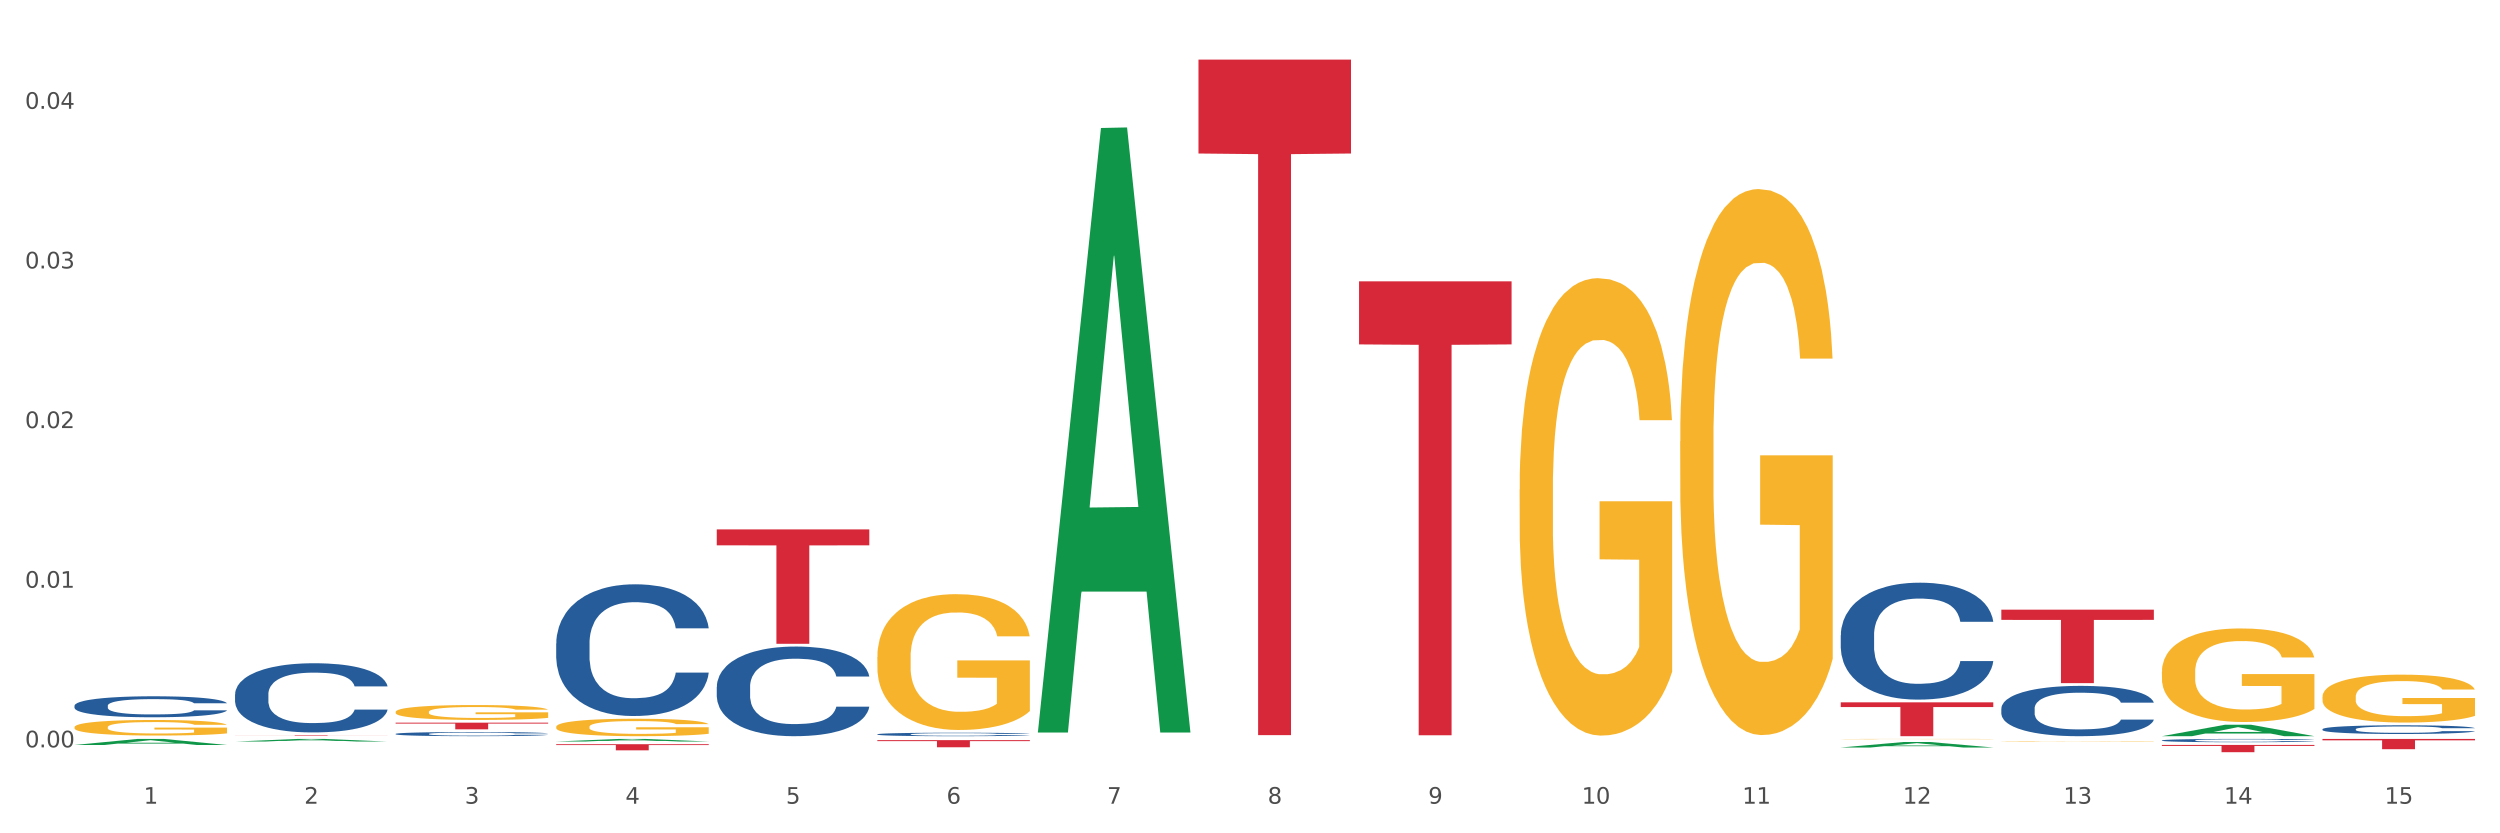 <?xml version="1.0" encoding="utf-8" standalone="no"?>
<!DOCTYPE svg PUBLIC "-//W3C//DTD SVG 1.1//EN"
  "http://www.w3.org/Graphics/SVG/1.1/DTD/svg11.dtd">
<svg xmlns:xlink="http://www.w3.org/1999/xlink" width="1080pt" height="360pt" viewBox="0 0 1080 360" xmlns="http://www.w3.org/2000/svg" version="1.1">
 <rect x="0" y="0" width="1080" height="360" fill="#333333" stroke="none"/>
 <defs>
  <style type="text/css">*{stroke-linejoin: round; stroke-linecap: butt}</style>
 </defs>
 <g id="figure_1">
  <g id="patch_1">
   <path d="M 0 360 
L 1080 360 
L 1080 0 
L 0 0 
z
" style="fill: #ffffff; stroke: #ffffff; stroke-linejoin: miter"/>
  </g>
  <g id="axes_1">
   <g id="matplotlib.axis_1">
    <g id="xtick_1">
     <g id="text_1">
      <!-- 1 -->
      <g style="fill: #4d4d4d" transform="translate(62.07 347.204) scale(0.096 -0.096)">
       <defs>
        <path id="DejaVuSans-31" d="M 794 531 
L 1825 531 
L 1825 4091 
L 703 3866 
L 703 4441 
L 1819 4666 
L 2450 4666 
L 2450 531 
L 3481 531 
L 3481 0 
L 794 0 
L 794 531 
z
" transform="scale(0.016)"/>
       </defs>
       <use xlink:href="#DejaVuSans-31"/>
      </g>
     </g>
    </g>
    <g id="xtick_2">
     <g id="text_2">
      <!-- 2 -->
      <g style="fill: #4d4d4d" transform="translate(131.436 347.204) scale(0.096 -0.096)">
       <defs>
        <path id="DejaVuSans-32" d="M 1228 531 
L 3431 531 
L 3431 0 
L 469 0 
L 469 531 
Q 828 903 1448 1529 
Q 2069 2156 2228 2338 
Q 2531 2678 2651 2914 
Q 2772 3150 2772 3378 
Q 2772 3750 2511 3984 
Q 2250 4219 1831 4219 
Q 1534 4219 1204 4116 
Q 875 4013 500 3803 
L 500 4441 
Q 881 4594 1212 4672 
Q 1544 4750 1819 4750 
Q 2544 4750 2975 4387 
Q 3406 4025 3406 3419 
Q 3406 3131 3298 2873 
Q 3191 2616 2906 2266 
Q 2828 2175 2409 1742 
Q 1991 1309 1228 531 
z
" transform="scale(0.016)"/>
       </defs>
       <use xlink:href="#DejaVuSans-32"/>
      </g>
     </g>
    </g>
    <g id="xtick_3">
     <g id="text_3">
      <!-- 3 -->
      <g style="fill: #4d4d4d" transform="translate(200.802 347.204) scale(0.096 -0.096)">
       <defs>
        <path id="DejaVuSans-33" d="M 2597 2516 
Q 3050 2419 3304 2112 
Q 3559 1806 3559 1356 
Q 3559 666 3084 287 
Q 2609 -91 1734 -91 
Q 1441 -91 1130 -33 
Q 819 25 488 141 
L 488 750 
Q 750 597 1062 519 
Q 1375 441 1716 441 
Q 2309 441 2620 675 
Q 2931 909 2931 1356 
Q 2931 1769 2642 2001 
Q 2353 2234 1838 2234 
L 1294 2234 
L 1294 2753 
L 1863 2753 
Q 2328 2753 2575 2939 
Q 2822 3125 2822 3475 
Q 2822 3834 2567 4026 
Q 2313 4219 1838 4219 
Q 1578 4219 1281 4162 
Q 984 4106 628 3988 
L 628 4550 
Q 988 4650 1302 4700 
Q 1616 4750 1894 4750 
Q 2613 4750 3031 4423 
Q 3450 4097 3450 3541 
Q 3450 3153 3228 2886 
Q 3006 2619 2597 2516 
z
" transform="scale(0.016)"/>
       </defs>
       <use xlink:href="#DejaVuSans-33"/>
      </g>
     </g>
    </g>
    <g id="xtick_4">
     <g id="text_4">
      <!-- 4 -->
      <g style="fill: #4d4d4d" transform="translate(270.169 347.204) scale(0.096 -0.096)">
       <defs>
        <path id="DejaVuSans-34" d="M 2419 4116 
L 825 1625 
L 2419 1625 
L 2419 4116 
z
M 2253 4666 
L 3047 4666 
L 3047 1625 
L 3713 1625 
L 3713 1100 
L 3047 1100 
L 3047 0 
L 2419 0 
L 2419 1100 
L 313 1100 
L 313 1709 
L 2253 4666 
z
" transform="scale(0.016)"/>
       </defs>
       <use xlink:href="#DejaVuSans-34"/>
      </g>
     </g>
    </g>
    <g id="xtick_5">
     <g id="text_5">
      <!-- 5 -->
      <g style="fill: #4d4d4d" transform="translate(339.535 347.204) scale(0.096 -0.096)">
       <defs>
        <path id="DejaVuSans-35" d="M 691 4666 
L 3169 4666 
L 3169 4134 
L 1269 4134 
L 1269 2991 
Q 1406 3038 1543 3061 
Q 1681 3084 1819 3084 
Q 2600 3084 3056 2656 
Q 3513 2228 3513 1497 
Q 3513 744 3044 326 
Q 2575 -91 1722 -91 
Q 1428 -91 1123 -41 
Q 819 9 494 109 
L 494 744 
Q 775 591 1075 516 
Q 1375 441 1709 441 
Q 2250 441 2565 725 
Q 2881 1009 2881 1497 
Q 2881 1984 2565 2268 
Q 2250 2553 1709 2553 
Q 1456 2553 1204 2497 
Q 953 2441 691 2322 
L 691 4666 
z
" transform="scale(0.016)"/>
       </defs>
       <use xlink:href="#DejaVuSans-35"/>
      </g>
     </g>
    </g>
    <g id="xtick_6">
     <g id="text_6">
      <!-- 6 -->
      <g style="fill: #4d4d4d" transform="translate(408.901 347.204) scale(0.096 -0.096)">
       <defs>
        <path id="DejaVuSans-36" d="M 2113 2584 
Q 1688 2584 1439 2293 
Q 1191 2003 1191 1497 
Q 1191 994 1439 701 
Q 1688 409 2113 409 
Q 2538 409 2786 701 
Q 3034 994 3034 1497 
Q 3034 2003 2786 2293 
Q 2538 2584 2113 2584 
z
M 3366 4563 
L 3366 3988 
Q 3128 4100 2886 4159 
Q 2644 4219 2406 4219 
Q 1781 4219 1451 3797 
Q 1122 3375 1075 2522 
Q 1259 2794 1537 2939 
Q 1816 3084 2150 3084 
Q 2853 3084 3261 2657 
Q 3669 2231 3669 1497 
Q 3669 778 3244 343 
Q 2819 -91 2113 -91 
Q 1303 -91 875 529 
Q 447 1150 447 2328 
Q 447 3434 972 4092 
Q 1497 4750 2381 4750 
Q 2619 4750 2861 4703 
Q 3103 4656 3366 4563 
z
" transform="scale(0.016)"/>
       </defs>
       <use xlink:href="#DejaVuSans-36"/>
      </g>
     </g>
    </g>
    <g id="xtick_7">
     <g id="text_7">
      <!-- 7 -->
      <g style="fill: #4d4d4d" transform="translate(478.267 347.204) scale(0.096 -0.096)">
       <defs>
        <path id="DejaVuSans-37" d="M 525 4666 
L 3525 4666 
L 3525 4397 
L 1831 0 
L 1172 0 
L 2766 4134 
L 525 4134 
L 525 4666 
z
" transform="scale(0.016)"/>
       </defs>
       <use xlink:href="#DejaVuSans-37"/>
      </g>
     </g>
    </g>
    <g id="xtick_8">
     <g id="text_8">
      <!-- 8 -->
      <g style="fill: #4d4d4d" transform="translate(547.634 347.204) scale(0.096 -0.096)">
       <defs>
        <path id="DejaVuSans-38" d="M 2034 2216 
Q 1584 2216 1326 1975 
Q 1069 1734 1069 1313 
Q 1069 891 1326 650 
Q 1584 409 2034 409 
Q 2484 409 2743 651 
Q 3003 894 3003 1313 
Q 3003 1734 2745 1975 
Q 2488 2216 2034 2216 
z
M 1403 2484 
Q 997 2584 770 2862 
Q 544 3141 544 3541 
Q 544 4100 942 4425 
Q 1341 4750 2034 4750 
Q 2731 4750 3128 4425 
Q 3525 4100 3525 3541 
Q 3525 3141 3298 2862 
Q 3072 2584 2669 2484 
Q 3125 2378 3379 2068 
Q 3634 1759 3634 1313 
Q 3634 634 3220 271 
Q 2806 -91 2034 -91 
Q 1263 -91 848 271 
Q 434 634 434 1313 
Q 434 1759 690 2068 
Q 947 2378 1403 2484 
z
M 1172 3481 
Q 1172 3119 1398 2916 
Q 1625 2713 2034 2713 
Q 2441 2713 2670 2916 
Q 2900 3119 2900 3481 
Q 2900 3844 2670 4047 
Q 2441 4250 2034 4250 
Q 1625 4250 1398 4047 
Q 1172 3844 1172 3481 
z
" transform="scale(0.016)"/>
       </defs>
       <use xlink:href="#DejaVuSans-38"/>
      </g>
     </g>
    </g>
    <g id="xtick_9">
     <g id="text_9">
      <!-- 9 -->
      <g style="fill: #4d4d4d" transform="translate(617 347.204) scale(0.096 -0.096)">
       <defs>
        <path id="DejaVuSans-39" d="M 703 97 
L 703 672 
Q 941 559 1184 500 
Q 1428 441 1663 441 
Q 2288 441 2617 861 
Q 2947 1281 2994 2138 
Q 2813 1869 2534 1725 
Q 2256 1581 1919 1581 
Q 1219 1581 811 2004 
Q 403 2428 403 3163 
Q 403 3881 828 4315 
Q 1253 4750 1959 4750 
Q 2769 4750 3195 4129 
Q 3622 3509 3622 2328 
Q 3622 1225 3098 567 
Q 2575 -91 1691 -91 
Q 1453 -91 1209 -44 
Q 966 3 703 97 
z
M 1959 2075 
Q 2384 2075 2632 2365 
Q 2881 2656 2881 3163 
Q 2881 3666 2632 3958 
Q 2384 4250 1959 4250 
Q 1534 4250 1286 3958 
Q 1038 3666 1038 3163 
Q 1038 2656 1286 2365 
Q 1534 2075 1959 2075 
z
" transform="scale(0.016)"/>
       </defs>
       <use xlink:href="#DejaVuSans-39"/>
      </g>
     </g>
    </g>
    <g id="xtick_10">
     <g id="text_10">
      <!-- 10 -->
      <g style="fill: #4d4d4d" transform="translate(683.312 347.204) scale(0.096 -0.096)">
       <defs>
        <path id="DejaVuSans-30" d="M 2034 4250 
Q 1547 4250 1301 3770 
Q 1056 3291 1056 2328 
Q 1056 1369 1301 889 
Q 1547 409 2034 409 
Q 2525 409 2770 889 
Q 3016 1369 3016 2328 
Q 3016 3291 2770 3770 
Q 2525 4250 2034 4250 
z
M 2034 4750 
Q 2819 4750 3233 4129 
Q 3647 3509 3647 2328 
Q 3647 1150 3233 529 
Q 2819 -91 2034 -91 
Q 1250 -91 836 529 
Q 422 1150 422 2328 
Q 422 3509 836 4129 
Q 1250 4750 2034 4750 
z
" transform="scale(0.016)"/>
       </defs>
       <use xlink:href="#DejaVuSans-31"/>
       <use xlink:href="#DejaVuSans-30" transform="translate(63.623 0)"/>
      </g>
     </g>
    </g>
    <g id="xtick_11">
     <g id="text_11">
      <!-- 11 -->
      <g style="fill: #4d4d4d" transform="translate(752.678 347.204) scale(0.096 -0.096)">
       <use xlink:href="#DejaVuSans-31"/>
       <use xlink:href="#DejaVuSans-31" transform="translate(63.623 0)"/>
      </g>
     </g>
    </g>
    <g id="xtick_12">
     <g id="text_12">
      <!-- 12 -->
      <g style="fill: #4d4d4d" transform="translate(822.044 347.204) scale(0.096 -0.096)">
       <use xlink:href="#DejaVuSans-31"/>
       <use xlink:href="#DejaVuSans-32" transform="translate(63.623 0)"/>
      </g>
     </g>
    </g>
    <g id="xtick_13">
     <g id="text_13">
      <!-- 13 -->
      <g style="fill: #4d4d4d" transform="translate(891.411 347.204) scale(0.096 -0.096)">
       <use xlink:href="#DejaVuSans-31"/>
       <use xlink:href="#DejaVuSans-33" transform="translate(63.623 0)"/>
      </g>
     </g>
    </g>
    <g id="xtick_14">
     <g id="text_14">
      <!-- 14 -->
      <g style="fill: #4d4d4d" transform="translate(960.777 347.204) scale(0.096 -0.096)">
       <use xlink:href="#DejaVuSans-31"/>
       <use xlink:href="#DejaVuSans-34" transform="translate(63.623 0)"/>
      </g>
     </g>
    </g>
    <g id="xtick_15">
     <g id="text_15">
      <!-- 15 -->
      <g style="fill: #4d4d4d" transform="translate(1030.143 347.204) scale(0.096 -0.096)">
       <use xlink:href="#DejaVuSans-31"/>
       <use xlink:href="#DejaVuSans-35" transform="translate(63.623 0)"/>
      </g>
     </g>
    </g>
    <g id="xtick_16"/>
    <g id="xtick_17"/>
    <g id="xtick_18"/>
    <g id="xtick_19"/>
    <g id="xtick_20"/>
    <g id="xtick_21"/>
    <g id="xtick_22"/>
    <g id="xtick_23"/>
    <g id="xtick_24"/>
    <g id="xtick_25"/>
    <g id="xtick_26"/>
    <g id="xtick_27"/>
    <g id="xtick_28"/>
    <g id="xtick_29"/>
   </g>
   <g id="matplotlib.axis_2">
    <g id="ytick_1">
     <g id="text_16">
      <!-- 0.00 -->
      <g style="fill: #4d4d4d" transform="translate(10.8 322.86) scale(0.096 -0.096)">
       <defs>
        <path id="DejaVuSans-2e" d="M 684 794 
L 1344 794 
L 1344 0 
L 684 0 
L 684 794 
z
" transform="scale(0.016)"/>
       </defs>
       <use xlink:href="#DejaVuSans-30"/>
       <use xlink:href="#DejaVuSans-2e" transform="translate(63.623 0)"/>
       <use xlink:href="#DejaVuSans-30" transform="translate(95.41 0)"/>
       <use xlink:href="#DejaVuSans-30" transform="translate(159.033 0)"/>
      </g>
     </g>
    </g>
    <g id="ytick_2">
     <g id="text_17">
      <!-- 0.01 -->
      <g style="fill: #4d4d4d" transform="translate(10.8 253.897) scale(0.096 -0.096)">
       <use xlink:href="#DejaVuSans-30"/>
       <use xlink:href="#DejaVuSans-2e" transform="translate(63.623 0)"/>
       <use xlink:href="#DejaVuSans-30" transform="translate(95.41 0)"/>
       <use xlink:href="#DejaVuSans-31" transform="translate(159.033 0)"/>
      </g>
     </g>
    </g>
    <g id="ytick_3">
     <g id="text_18">
      <!-- 0.02 -->
      <g style="fill: #4d4d4d" transform="translate(10.8 184.933) scale(0.096 -0.096)">
       <use xlink:href="#DejaVuSans-30"/>
       <use xlink:href="#DejaVuSans-2e" transform="translate(63.623 0)"/>
       <use xlink:href="#DejaVuSans-30" transform="translate(95.41 0)"/>
       <use xlink:href="#DejaVuSans-32" transform="translate(159.033 0)"/>
      </g>
     </g>
    </g>
    <g id="ytick_4">
     <g id="text_19">
      <!-- 0.03 -->
      <g style="fill: #4d4d4d" transform="translate(10.8 115.97) scale(0.096 -0.096)">
       <use xlink:href="#DejaVuSans-30"/>
       <use xlink:href="#DejaVuSans-2e" transform="translate(63.623 0)"/>
       <use xlink:href="#DejaVuSans-30" transform="translate(95.41 0)"/>
       <use xlink:href="#DejaVuSans-33" transform="translate(159.033 0)"/>
      </g>
     </g>
    </g>
    <g id="ytick_5">
     <g id="text_20">
      <!-- 0.04 -->
      <g style="fill: #4d4d4d" transform="translate(10.8 47.006) scale(0.096 -0.096)">
       <use xlink:href="#DejaVuSans-30"/>
       <use xlink:href="#DejaVuSans-2e" transform="translate(63.623 0)"/>
       <use xlink:href="#DejaVuSans-30" transform="translate(95.41 0)"/>
       <use xlink:href="#DejaVuSans-34" transform="translate(159.033 0)"/>
      </g>
     </g>
    </g>
    <g id="ytick_6"/>
    <g id="ytick_7"/>
    <g id="ytick_8"/>
    <g id="ytick_9"/>
   </g>
   <g id="PolyCollection_1">
    <path d="M 32.175 321.831 
L 32.243 321.828 
L 59.417 319.215 
L 70.695 319.213 
L 98.073 321.836 
L 85.029 321.836 
L 79.119 321.225 
L 51.061 321.225 
L 50.857 321.235 
L 45.151 321.836 
L 32.175 321.836 
L 32.175 321.831 
L 54.594 320.86 
L 75.586 320.858 
L 65.192 319.772 
L 65.056 319.767 
L 64.92 319.774 
L 54.526 320.858 
L 54.594 320.86 
L 32.175 321.831 
z
" clip-path="url(#pe25a945a7c)" style="fill: #109648"/>
    <path d="M 101.541 320.351 
L 101.609 320.35 
L 128.784 319.214 
L 140.061 319.213 
L 167.439 320.353 
L 154.395 320.353 
L 148.485 320.087 
L 120.427 320.087 
L 120.224 320.092 
L 114.517 320.353 
L 101.541 320.353 
L 101.541 320.351 
L 123.96 319.929 
L 144.952 319.928 
L 134.558 319.456 
L 134.422 319.454 
L 134.286 319.457 
L 123.892 319.928 
L 123.96 319.929 
L 101.541 320.351 
z
" clip-path="url(#pe25a945a7c)" style="fill: #109648"/>
    <path d="M 448.372 315.954 
L 448.44 315.708 
L 475.615 55.295 
L 486.892 55.049 
L 514.27 316.445 
L 501.227 316.445 
L 495.316 255.575 
L 467.259 255.575 
L 467.055 256.557 
L 461.348 316.445 
L 448.372 316.445 
L 448.372 315.954 
L 470.791 219.25 
L 491.783 219.004 
L 481.389 110.765 
L 481.253 110.274 
L 481.117 111.01 
L 470.723 219.004 
L 470.791 219.25 
L 448.372 315.954 
z
" clip-path="url(#pe25a945a7c)" style="fill: #109648"/>
    <path d="M 240.274 320.327 
L 240.342 320.326 
L 267.516 319.214 
L 278.793 319.213 
L 306.172 320.329 
L 293.128 320.329 
L 287.217 320.069 
L 259.16 320.069 
L 258.956 320.073 
L 253.249 320.329 
L 240.274 320.329 
L 240.274 320.327 
L 262.693 319.914 
L 283.685 319.913 
L 273.291 319.451 
L 273.155 319.449 
L 273.019 319.452 
L 262.625 319.913 
L 262.693 319.914 
L 240.274 320.327 
z
" clip-path="url(#pe25a945a7c)" style="fill: #109648"/>
    <path d="M 933.936 318.03 
L 934.004 318.025 
L 961.178 313.09 
L 972.456 313.085 
L 999.834 318.039 
L 986.79 318.039 
L 980.88 316.885 
L 952.822 316.885 
L 952.618 316.904 
L 946.912 318.039 
L 933.936 318.039 
L 933.936 318.03 
L 956.355 316.197 
L 977.347 316.192 
L 966.953 314.141 
L 966.817 314.132 
L 966.681 314.146 
L 956.287 316.192 
L 956.355 316.197 
L 933.936 318.03 
z
" clip-path="url(#pe25a945a7c)" style="fill: #109648"/>
    <path d="M 795.203 322.915 
L 795.271 322.913 
L 822.446 320.543 
L 833.723 320.541 
L 861.101 322.92 
L 848.058 322.92 
L 842.147 322.366 
L 814.09 322.366 
L 813.886 322.375 
L 808.179 322.92 
L 795.203 322.92 
L 795.203 322.915 
L 817.622 322.035 
L 838.615 322.033 
L 828.22 321.048 
L 828.084 321.044 
L 827.949 321.05 
L 817.554 322.033 
L 817.622 322.035 
L 795.203 322.915 
z
" clip-path="url(#pe25a945a7c)" style="fill: #109648"/>
    <path d="M 379.006 283.792 
L 379.084 283.738 
L 379.084 281.809 
L 379.24 280.148 
L 380.018 276.128 
L 381.185 272.806 
L 382.04 271.037 
L 382.896 269.59 
L 383.908 268.143 
L 385.152 266.643 
L 387.409 264.446 
L 388.809 263.32 
L 390.521 262.141 
L 393.633 260.426 
L 395.889 259.462 
L 398.223 258.658 
L 402.035 257.693 
L 404.525 257.264 
L 407.17 256.943 
L 410.36 256.729 
L 412.772 256.675 
L 418.062 256.836 
L 422.575 257.318 
L 424.753 257.693 
L 427.554 258.336 
L 429.032 258.765 
L 431.444 259.622 
L 433.934 260.748 
L 435.646 261.712 
L 438.213 263.535 
L 440.158 265.357 
L 441.948 267.607 
L 442.881 269.162 
L 443.581 270.609 
L 444.204 272.27 
L 444.826 274.896 
L 430.822 274.896 
L 430.277 273.02 
L 429.422 271.252 
L 428.177 269.537 
L 427.087 268.465 
L 425.22 267.125 
L 423.509 266.268 
L 421.719 265.625 
L 419.541 265.089 
L 417.829 264.821 
L 415.417 264.606 
L 410.671 264.66 
L 407.481 265.089 
L 405.303 265.625 
L 403.903 266.107 
L 402.658 266.643 
L 401.257 267.393 
L 399.624 268.519 
L 398.456 269.537 
L 397.289 270.823 
L 396.356 272.109 
L 395.5 273.61 
L 394.8 275.217 
L 394.255 276.879 
L 393.788 278.915 
L 393.399 282.291 
L 393.399 289.633 
L 393.555 291.295 
L 393.944 293.492 
L 394.411 295.153 
L 395.189 297.136 
L 395.889 298.476 
L 397.212 300.405 
L 398.69 302.013 
L 399.857 303.031 
L 401.024 303.888 
L 403.047 305.067 
L 405.303 306.032 
L 407.248 306.622 
L 409.893 307.157 
L 411.683 307.372 
L 413.239 307.479 
L 417.051 307.479 
L 419.774 307.318 
L 422.808 306.943 
L 425.142 306.461 
L 427.087 305.871 
L 429.266 304.907 
L 430.666 303.996 
L 430.666 292.795 
L 413.55 292.742 
L 413.55 285.292 
L 444.904 285.292 
L 444.904 307.157 
L 443.581 308.283 
L 442.103 309.301 
L 440.547 310.212 
L 438.213 311.338 
L 435.412 312.409 
L 432.923 313.16 
L 430.277 313.803 
L 427.165 314.392 
L 423.12 314.928 
L 420.63 315.142 
L 417.518 315.303 
L 413.861 315.357 
L 410.671 315.25 
L 407.559 314.982 
L 404.292 314.499 
L 401.102 313.803 
L 398.69 313.106 
L 396.278 312.249 
L 393.711 311.123 
L 391.688 310.051 
L 390.132 309.087 
L 388.42 307.854 
L 386.553 306.246 
L 385.152 304.799 
L 383.908 303.299 
L 382.585 301.37 
L 381.651 299.708 
L 380.718 297.618 
L 380.173 296.064 
L 379.551 293.653 
L 379.084 290.276 
L 379.006 283.792 
z
" clip-path="url(#pe25a945a7c)" style="fill: #f7b32b"/>
    <path d="M 240.274 313.981 
L 240.351 313.974 
L 240.351 313.726 
L 240.507 313.513 
L 241.285 312.996 
L 242.452 312.569 
L 243.308 312.342 
L 244.164 312.156 
L 245.175 311.97 
L 246.42 311.777 
L 248.676 311.494 
L 250.077 311.35 
L 251.788 311.198 
L 254.9 310.978 
L 257.157 310.854 
L 259.491 310.75 
L 263.303 310.626 
L 265.793 310.571 
L 268.438 310.53 
L 271.628 310.502 
L 274.04 310.495 
L 279.33 310.516 
L 283.843 310.578 
L 286.021 310.626 
L 288.822 310.709 
L 290.3 310.764 
L 292.712 310.874 
L 295.202 311.019 
L 296.913 311.143 
L 299.481 311.377 
L 301.426 311.611 
L 303.215 311.901 
L 304.149 312.101 
L 304.849 312.287 
L 305.471 312.5 
L 306.094 312.838 
L 292.089 312.838 
L 291.545 312.597 
L 290.689 312.369 
L 289.444 312.149 
L 288.355 312.011 
L 286.488 311.839 
L 284.776 311.729 
L 282.987 311.646 
L 280.808 311.577 
L 279.097 311.543 
L 276.685 311.515 
L 271.939 311.522 
L 268.749 311.577 
L 266.571 311.646 
L 265.17 311.708 
L 263.925 311.777 
L 262.525 311.873 
L 260.891 312.018 
L 259.724 312.149 
L 258.557 312.314 
L 257.623 312.48 
L 256.768 312.672 
L 256.067 312.879 
L 255.523 313.093 
L 255.056 313.354 
L 254.667 313.788 
L 254.667 314.732 
L 254.823 314.946 
L 255.212 315.228 
L 255.678 315.442 
L 256.456 315.697 
L 257.157 315.869 
L 258.479 316.117 
L 259.957 316.324 
L 261.124 316.455 
L 262.291 316.565 
L 264.314 316.716 
L 266.571 316.84 
L 268.516 316.916 
L 271.161 316.985 
L 272.95 317.013 
L 274.506 317.026 
L 278.319 317.026 
L 281.042 317.006 
L 284.076 316.957 
L 286.41 316.895 
L 288.355 316.82 
L 290.533 316.696 
L 291.934 316.579 
L 291.934 315.139 
L 274.818 315.132 
L 274.818 314.174 
L 306.172 314.174 
L 306.172 316.985 
L 304.849 317.13 
L 303.371 317.261 
L 301.815 317.378 
L 299.481 317.522 
L 296.68 317.66 
L 294.19 317.757 
L 291.545 317.839 
L 288.433 317.915 
L 284.387 317.984 
L 281.897 318.011 
L 278.785 318.032 
L 275.129 318.039 
L 271.939 318.025 
L 268.827 317.991 
L 265.559 317.929 
L 262.369 317.839 
L 259.957 317.75 
L 257.546 317.639 
L 254.978 317.495 
L 252.955 317.357 
L 251.399 317.233 
L 249.688 317.075 
L 247.82 316.868 
L 246.42 316.682 
L 245.175 316.489 
L 243.853 316.241 
L 242.919 316.027 
L 241.985 315.759 
L 241.441 315.559 
L 240.818 315.249 
L 240.351 314.815 
L 240.274 313.981 
z
" clip-path="url(#pe25a945a7c)" style="fill: #f7b32b"/>
    <path d="M 32.175 304.866 
L 32.253 304.858 
L 32.253 304.626 
L 32.487 304.312 
L 33.343 303.732 
L 34.434 303.293 
L 36.303 302.78 
L 37.316 302.564 
L 38.64 302.324 
L 41.366 301.935 
L 44.482 301.604 
L 46.663 301.422 
L 48.299 301.306 
L 51.96 301.099 
L 54.063 301.008 
L 56.244 300.933 
L 58.114 300.884 
L 61.229 300.826 
L 63.722 300.801 
L 66.604 300.793 
L 69.019 300.801 
L 72.212 300.834 
L 76.886 300.933 
L 78.677 300.991 
L 81.092 301.091 
L 83.585 301.223 
L 85.61 301.356 
L 87.947 301.546 
L 90.361 301.794 
L 92.698 302.109 
L 94.334 302.399 
L 95.658 302.705 
L 96.827 303.078 
L 97.683 303.484 
L 98.073 303.823 
L 83.818 303.823 
L 83.429 303.517 
L 82.65 303.185 
L 81.871 302.962 
L 81.014 302.78 
L 79.69 302.573 
L 78.522 302.44 
L 76.574 302.283 
L 74.783 302.184 
L 73.303 302.126 
L 71.511 302.076 
L 67.694 302.026 
L 64.968 302.026 
L 63.255 302.043 
L 61.151 302.084 
L 59.36 302.142 
L 57.257 302.242 
L 55.621 302.349 
L 53.985 302.49 
L 53.05 302.589 
L 51.648 302.771 
L 50.714 302.921 
L 49.467 303.177 
L 48.766 303.359 
L 47.52 303.831 
L 46.975 304.179 
L 46.741 304.419 
L 46.585 304.684 
L 46.585 305.976 
L 47.053 306.555 
L 47.442 306.804 
L 48.065 307.085 
L 49.234 307.45 
L 50.947 307.806 
L 52.739 308.062 
L 54.219 308.22 
L 55.621 308.336 
L 57.023 308.427 
L 58.737 308.509 
L 60.139 308.559 
L 62.242 308.609 
L 64.734 308.634 
L 66.682 308.634 
L 70.654 308.592 
L 72.446 308.551 
L 74.16 308.493 
L 76.029 308.402 
L 77.509 308.302 
L 78.366 308.228 
L 79.768 308.071 
L 80.858 307.905 
L 81.793 307.715 
L 82.416 307.549 
L 83.117 307.301 
L 83.663 307.019 
L 83.818 306.87 
L 98.073 306.87 
L 97.761 307.168 
L 97.216 307.458 
L 96.126 307.847 
L 95.269 308.071 
L 93.945 308.344 
L 92.542 308.576 
L 90.595 308.832 
L 88.804 309.023 
L 86.934 309.188 
L 84.909 309.337 
L 81.248 309.544 
L 79.924 309.602 
L 77.12 309.702 
L 74.939 309.76 
L 71.745 309.818 
L 68.473 309.851 
L 65.046 309.859 
L 62.008 309.843 
L 58.659 309.793 
L 56.556 309.743 
L 54.219 309.669 
L 51.493 309.553 
L 48.922 309.412 
L 46.507 309.246 
L 44.248 309.056 
L 42.145 308.841 
L 39.419 308.485 
L 37.394 308.137 
L 35.914 307.814 
L 34.901 307.541 
L 33.889 307.193 
L 33.343 306.953 
L 32.487 306.373 
L 32.175 305.835 
L 32.175 304.866 
z
" clip-path="url(#pe25a945a7c)" style="fill: #255c99"/>
    <path d="M 101.541 299.951 
L 101.619 299.924 
L 101.619 299.16 
L 101.853 298.123 
L 102.71 296.212 
L 103.8 294.765 
L 105.67 293.073 
L 106.682 292.363 
L 108.006 291.571 
L 110.733 290.289 
L 113.848 289.197 
L 116.029 288.596 
L 117.665 288.214 
L 121.326 287.532 
L 123.429 287.231 
L 125.61 286.986 
L 127.48 286.822 
L 130.595 286.631 
L 133.088 286.549 
L 135.97 286.522 
L 138.385 286.549 
L 141.578 286.658 
L 146.252 286.986 
L 148.044 287.177 
L 150.458 287.504 
L 152.951 287.941 
L 154.976 288.378 
L 157.313 289.006 
L 159.728 289.824 
L 162.064 290.862 
L 163.7 291.817 
L 165.024 292.827 
L 166.193 294.055 
L 167.05 295.393 
L 167.439 296.512 
L 153.185 296.512 
L 152.795 295.502 
L 152.016 294.41 
L 151.237 293.673 
L 150.38 293.073 
L 149.056 292.39 
L 147.888 291.954 
L 145.941 291.435 
L 144.149 291.107 
L 142.669 290.916 
L 140.877 290.753 
L 137.061 290.589 
L 134.334 290.589 
L 132.621 290.643 
L 130.518 290.78 
L 128.726 290.971 
L 126.623 291.298 
L 124.987 291.653 
L 123.351 292.117 
L 122.417 292.445 
L 121.015 293.045 
L 120.08 293.537 
L 118.834 294.383 
L 118.133 294.983 
L 116.886 296.539 
L 116.341 297.686 
L 116.107 298.477 
L 115.952 299.351 
L 115.952 303.609 
L 116.419 305.52 
L 116.808 306.339 
L 117.431 307.267 
L 118.6 308.468 
L 120.314 309.642 
L 122.105 310.488 
L 123.585 311.006 
L 124.987 311.389 
L 126.389 311.689 
L 128.103 311.962 
L 129.505 312.126 
L 131.608 312.289 
L 134.101 312.371 
L 136.048 312.371 
L 140.021 312.235 
L 141.812 312.098 
L 143.526 311.907 
L 145.395 311.607 
L 146.875 311.279 
L 147.732 311.034 
L 149.134 310.515 
L 150.225 309.969 
L 151.159 309.341 
L 151.783 308.795 
L 152.484 307.976 
L 153.029 307.048 
L 153.185 306.557 
L 167.439 306.557 
L 167.128 307.54 
L 166.582 308.495 
L 165.492 309.778 
L 164.635 310.515 
L 163.311 311.416 
L 161.909 312.18 
L 159.961 313.026 
L 158.17 313.654 
L 156.3 314.2 
L 154.275 314.691 
L 150.614 315.374 
L 149.29 315.565 
L 146.486 315.892 
L 144.305 316.083 
L 141.111 316.275 
L 137.84 316.384 
L 134.412 316.411 
L 131.374 316.356 
L 128.025 316.193 
L 125.922 316.029 
L 123.585 315.783 
L 120.859 315.401 
L 118.288 314.937 
L 115.874 314.391 
L 113.615 313.763 
L 111.512 313.054 
L 108.785 311.88 
L 106.76 310.733 
L 105.28 309.669 
L 104.267 308.768 
L 103.255 307.622 
L 102.71 306.83 
L 101.853 304.919 
L 101.541 303.145 
L 101.541 299.951 
z
" clip-path="url(#pe25a945a7c)" style="fill: #255c99"/>
    <path d="M 170.907 317.04 
L 170.985 317.038 
L 170.985 316.992 
L 171.219 316.93 
L 172.076 316.815 
L 173.166 316.729 
L 175.036 316.627 
L 176.048 316.585 
L 177.373 316.537 
L 180.099 316.46 
L 183.215 316.395 
L 185.396 316.359 
L 187.031 316.336 
L 190.692 316.295 
L 192.796 316.277 
L 194.977 316.262 
L 196.846 316.252 
L 199.962 316.241 
L 202.454 316.236 
L 205.336 316.234 
L 207.751 316.236 
L 210.945 316.242 
L 215.618 316.262 
L 217.41 316.274 
L 219.825 316.293 
L 222.317 316.319 
L 224.342 316.346 
L 226.679 316.383 
L 229.094 316.432 
L 231.431 316.495 
L 233.066 316.552 
L 234.391 316.612 
L 235.559 316.686 
L 236.416 316.766 
L 236.805 316.833 
L 222.551 316.833 
L 222.161 316.773 
L 221.382 316.707 
L 220.604 316.663 
L 219.747 316.627 
L 218.422 316.586 
L 217.254 316.56 
L 215.307 316.529 
L 213.515 316.509 
L 212.035 316.498 
L 210.244 316.488 
L 206.427 316.478 
L 203.701 316.478 
L 201.987 316.481 
L 199.884 316.49 
L 198.092 316.501 
L 195.989 316.521 
L 194.353 316.542 
L 192.718 316.57 
L 191.783 316.589 
L 190.381 316.625 
L 189.446 316.655 
L 188.2 316.706 
L 187.499 316.742 
L 186.252 316.835 
L 185.707 316.904 
L 185.474 316.951 
L 185.318 317.004 
L 185.318 317.259 
L 185.785 317.373 
L 186.175 317.422 
L 186.798 317.478 
L 187.966 317.55 
L 189.68 317.62 
L 191.471 317.671 
L 192.951 317.702 
L 194.353 317.725 
L 195.755 317.743 
L 197.469 317.76 
L 198.871 317.769 
L 200.974 317.779 
L 203.467 317.784 
L 205.414 317.784 
L 209.387 317.776 
L 211.178 317.768 
L 212.892 317.756 
L 214.761 317.738 
L 216.241 317.719 
L 217.098 317.704 
L 218.5 317.673 
L 219.591 317.64 
L 220.526 317.602 
L 221.149 317.57 
L 221.85 317.521 
L 222.395 317.465 
L 222.551 317.436 
L 236.805 317.436 
L 236.494 317.494 
L 235.949 317.552 
L 234.858 317.629 
L 234.001 317.673 
L 232.677 317.727 
L 231.275 317.773 
L 229.328 317.823 
L 227.536 317.861 
L 225.667 317.894 
L 223.641 317.923 
L 219.98 317.964 
L 218.656 317.976 
L 215.852 317.995 
L 213.671 318.007 
L 210.477 318.018 
L 207.206 318.025 
L 203.779 318.026 
L 200.741 318.023 
L 197.391 318.013 
L 195.288 318.003 
L 192.951 317.989 
L 190.225 317.966 
L 187.655 317.938 
L 185.24 317.905 
L 182.981 317.868 
L 180.878 317.825 
L 178.152 317.755 
L 176.126 317.686 
L 174.646 317.622 
L 173.634 317.568 
L 172.621 317.499 
L 172.076 317.452 
L 171.219 317.337 
L 170.907 317.231 
L 170.907 317.04 
z
" clip-path="url(#pe25a945a7c)" style="fill: #255c99"/>
    <path d="M 240.274 277.985 
L 240.352 277.933 
L 240.352 276.478 
L 240.585 274.503 
L 241.442 270.865 
L 242.533 268.111 
L 244.402 264.889 
L 245.415 263.537 
L 246.739 262.03 
L 249.465 259.588 
L 252.581 257.509 
L 254.762 256.366 
L 256.398 255.638 
L 260.059 254.339 
L 262.162 253.767 
L 264.343 253.3 
L 266.212 252.988 
L 269.328 252.624 
L 271.821 252.468 
L 274.703 252.416 
L 277.117 252.468 
L 280.311 252.676 
L 284.985 253.3 
L 286.776 253.663 
L 289.191 254.287 
L 291.683 255.119 
L 293.709 255.95 
L 296.045 257.145 
L 298.46 258.704 
L 300.797 260.679 
L 302.433 262.498 
L 303.757 264.421 
L 304.925 266.759 
L 305.782 269.306 
L 306.172 271.437 
L 291.917 271.437 
L 291.528 269.514 
L 290.749 267.435 
L 289.97 266.032 
L 289.113 264.889 
L 287.789 263.589 
L 286.62 262.758 
L 284.673 261.771 
L 282.881 261.147 
L 281.401 260.783 
L 279.61 260.471 
L 275.793 260.159 
L 273.067 260.159 
L 271.353 260.263 
L 269.25 260.523 
L 267.458 260.887 
L 265.355 261.511 
L 263.72 262.186 
L 262.084 263.07 
L 261.149 263.693 
L 259.747 264.837 
L 258.812 265.772 
L 257.566 267.383 
L 256.865 268.526 
L 255.619 271.489 
L 255.073 273.671 
L 254.84 275.178 
L 254.684 276.841 
L 254.684 284.948 
L 255.151 288.586 
L 255.541 290.145 
L 256.164 291.912 
L 257.332 294.199 
L 259.046 296.433 
L 260.838 298.044 
L 262.318 299.032 
L 263.72 299.759 
L 265.122 300.331 
L 266.835 300.851 
L 268.237 301.163 
L 270.341 301.474 
L 272.833 301.63 
L 274.78 301.63 
L 278.753 301.37 
L 280.545 301.111 
L 282.258 300.747 
L 284.128 300.175 
L 285.608 299.552 
L 286.465 299.084 
L 287.867 298.096 
L 288.957 297.057 
L 289.892 295.862 
L 290.515 294.822 
L 291.216 293.263 
L 291.761 291.496 
L 291.917 290.561 
L 306.172 290.561 
L 305.86 292.432 
L 305.315 294.251 
L 304.224 296.693 
L 303.367 298.096 
L 302.043 299.811 
L 300.641 301.267 
L 298.694 302.878 
L 296.902 304.073 
L 295.033 305.112 
L 293.008 306.048 
L 289.347 307.347 
L 288.022 307.711 
L 285.218 308.334 
L 283.037 308.698 
L 279.844 309.062 
L 276.572 309.27 
L 273.145 309.322 
L 270.107 309.218 
L 266.757 308.906 
L 264.654 308.594 
L 262.318 308.126 
L 259.591 307.399 
L 257.021 306.515 
L 254.606 305.476 
L 252.347 304.281 
L 250.244 302.93 
L 247.518 300.695 
L 245.493 298.512 
L 244.013 296.485 
L 243 294.77 
L 241.987 292.588 
L 241.442 291.081 
L 240.585 287.443 
L 240.274 284.065 
L 240.274 277.985 
z
" clip-path="url(#pe25a945a7c)" style="fill: #255c99"/>
    <path d="M 1003.302 301.011 
L 1003.38 300.992 
L 1003.38 300.312 
L 1003.535 299.726 
L 1004.314 298.308 
L 1005.481 297.135 
L 1006.336 296.512 
L 1007.192 296.001 
L 1008.204 295.491 
L 1009.448 294.961 
L 1011.705 294.186 
L 1013.105 293.789 
L 1014.817 293.373 
L 1017.929 292.768 
L 1020.185 292.428 
L 1022.519 292.144 
L 1026.331 291.804 
L 1028.821 291.653 
L 1031.466 291.539 
L 1034.656 291.464 
L 1037.068 291.445 
L 1042.358 291.501 
L 1046.871 291.672 
L 1049.049 291.804 
L 1051.85 292.031 
L 1053.328 292.182 
L 1055.74 292.485 
L 1058.23 292.882 
L 1059.942 293.222 
L 1062.509 293.865 
L 1064.454 294.507 
L 1066.244 295.302 
L 1067.177 295.85 
L 1067.877 296.36 
L 1068.5 296.946 
L 1069.122 297.873 
L 1055.118 297.873 
L 1054.573 297.211 
L 1053.717 296.587 
L 1052.473 295.982 
L 1051.383 295.604 
L 1049.516 295.131 
L 1047.805 294.829 
L 1046.015 294.602 
L 1043.837 294.413 
L 1042.125 294.318 
L 1039.713 294.243 
L 1034.967 294.262 
L 1031.777 294.413 
L 1029.599 294.602 
L 1028.199 294.772 
L 1026.954 294.961 
L 1025.553 295.226 
L 1023.919 295.623 
L 1022.752 295.982 
L 1021.585 296.436 
L 1020.652 296.89 
L 1019.796 297.419 
L 1019.096 297.986 
L 1018.551 298.572 
L 1018.084 299.291 
L 1017.695 300.482 
L 1017.695 303.072 
L 1017.851 303.658 
L 1018.24 304.433 
L 1018.707 305.019 
L 1019.485 305.719 
L 1020.185 306.191 
L 1021.508 306.872 
L 1022.986 307.439 
L 1024.153 307.799 
L 1025.32 308.101 
L 1027.343 308.517 
L 1029.599 308.857 
L 1031.544 309.065 
L 1034.189 309.254 
L 1035.979 309.33 
L 1037.535 309.368 
L 1041.347 309.368 
L 1044.07 309.311 
L 1047.104 309.179 
L 1049.438 309.009 
L 1051.383 308.801 
L 1053.562 308.46 
L 1054.962 308.139 
L 1054.962 304.187 
L 1037.846 304.169 
L 1037.846 301.541 
L 1069.2 301.541 
L 1069.2 309.254 
L 1067.877 309.651 
L 1066.399 310.011 
L 1064.843 310.332 
L 1062.509 310.729 
L 1059.708 311.107 
L 1057.219 311.372 
L 1054.573 311.599 
L 1051.461 311.807 
L 1047.416 311.996 
L 1044.926 312.071 
L 1041.814 312.128 
L 1038.157 312.147 
L 1034.967 312.109 
L 1031.855 312.015 
L 1028.588 311.844 
L 1025.398 311.599 
L 1022.986 311.353 
L 1020.574 311.05 
L 1018.007 310.653 
L 1015.984 310.275 
L 1014.428 309.935 
L 1012.716 309.5 
L 1010.849 308.933 
L 1009.448 308.422 
L 1008.204 307.893 
L 1006.881 307.212 
L 1005.947 306.626 
L 1005.014 305.889 
L 1004.469 305.341 
L 1003.847 304.49 
L 1003.38 303.299 
L 1003.302 301.011 
z
" clip-path="url(#pe25a945a7c)" style="fill: #f7b32b"/>
    <path d="M 933.936 290.167 
L 934.014 290.13 
L 934.014 288.801 
L 934.169 287.656 
L 934.947 284.887 
L 936.114 282.598 
L 936.97 281.38 
L 937.826 280.383 
L 938.837 279.387 
L 940.082 278.353 
L 942.338 276.839 
L 943.739 276.064 
L 945.45 275.252 
L 948.563 274.07 
L 950.819 273.406 
L 953.153 272.852 
L 956.965 272.188 
L 959.455 271.892 
L 962.1 271.671 
L 965.29 271.523 
L 967.702 271.486 
L 972.992 271.597 
L 977.505 271.929 
L 979.683 272.188 
L 982.484 272.631 
L 983.962 272.926 
L 986.374 273.517 
L 988.864 274.292 
L 990.575 274.956 
L 993.143 276.212 
L 995.088 277.467 
L 996.877 279.017 
L 997.811 280.088 
L 998.511 281.085 
L 999.134 282.229 
L 999.756 284.038 
L 985.752 284.038 
L 985.207 282.746 
L 984.351 281.528 
L 983.106 280.346 
L 982.017 279.608 
L 980.15 278.685 
L 978.438 278.095 
L 976.649 277.651 
L 974.47 277.282 
L 972.759 277.098 
L 970.347 276.95 
L 965.601 276.987 
L 962.411 277.282 
L 960.233 277.651 
L 958.832 277.984 
L 957.588 278.353 
L 956.187 278.87 
L 954.553 279.645 
L 953.386 280.346 
L 952.219 281.233 
L 951.286 282.119 
L 950.43 283.152 
L 949.73 284.26 
L 949.185 285.404 
L 948.718 286.807 
L 948.329 289.133 
L 948.329 294.191 
L 948.485 295.335 
L 948.874 296.849 
L 949.341 297.993 
L 950.119 299.359 
L 950.819 300.282 
L 952.141 301.611 
L 953.62 302.719 
L 954.787 303.42 
L 955.954 304.011 
L 957.977 304.823 
L 960.233 305.488 
L 962.178 305.894 
L 964.823 306.263 
L 966.613 306.411 
L 968.169 306.484 
L 971.981 306.484 
L 974.704 306.374 
L 977.738 306.115 
L 980.072 305.783 
L 982.017 305.377 
L 984.196 304.712 
L 985.596 304.085 
L 985.596 296.369 
L 968.48 296.332 
L 968.48 291.2 
L 999.834 291.2 
L 999.834 306.263 
L 998.511 307.038 
L 997.033 307.74 
L 995.477 308.367 
L 993.143 309.143 
L 990.342 309.881 
L 987.852 310.398 
L 985.207 310.841 
L 982.095 311.247 
L 978.049 311.616 
L 975.56 311.764 
L 972.448 311.874 
L 968.791 311.911 
L 965.601 311.838 
L 962.489 311.653 
L 959.221 311.321 
L 956.032 310.841 
L 953.62 310.361 
L 951.208 309.77 
L 948.64 308.995 
L 946.618 308.256 
L 945.061 307.592 
L 943.35 306.743 
L 941.483 305.635 
L 940.082 304.639 
L 938.837 303.605 
L 937.515 302.276 
L 936.581 301.131 
L 935.648 299.692 
L 935.103 298.621 
L 934.48 296.96 
L 934.014 294.634 
L 933.936 290.167 
z
" clip-path="url(#pe25a945a7c)" style="fill: #f7b32b"/>
    <path d="M 864.57 320.334 
L 864.647 320.334 
L 864.647 320.327 
L 864.803 320.321 
L 865.581 320.307 
L 866.748 320.295 
L 867.604 320.289 
L 868.46 320.284 
L 869.471 320.279 
L 870.716 320.274 
L 872.972 320.266 
L 874.373 320.262 
L 876.084 320.258 
L 879.196 320.252 
L 881.453 320.248 
L 883.787 320.246 
L 887.599 320.242 
L 890.089 320.241 
L 892.734 320.239 
L 895.924 320.239 
L 898.336 320.239 
L 903.626 320.239 
L 908.139 320.241 
L 910.317 320.242 
L 913.118 320.244 
L 914.596 320.246 
L 917.008 320.249 
L 919.498 320.253 
L 921.209 320.256 
L 923.777 320.263 
L 925.722 320.269 
L 927.511 320.277 
L 928.445 320.283 
L 929.145 320.288 
L 929.767 320.294 
L 930.39 320.303 
L 916.385 320.303 
L 915.841 320.296 
L 914.985 320.29 
L 913.74 320.284 
L 912.651 320.28 
L 910.784 320.275 
L 909.072 320.272 
L 907.283 320.27 
L 905.104 320.268 
L 903.393 320.267 
L 900.981 320.267 
L 896.235 320.267 
L 893.045 320.268 
L 890.867 320.27 
L 889.466 320.272 
L 888.221 320.274 
L 886.821 320.276 
L 885.187 320.28 
L 884.02 320.284 
L 882.853 320.288 
L 881.919 320.293 
L 881.064 320.298 
L 880.363 320.304 
L 879.819 320.31 
L 879.352 320.317 
L 878.963 320.329 
L 878.963 320.355 
L 879.119 320.361 
L 879.508 320.369 
L 879.974 320.374 
L 880.752 320.381 
L 881.453 320.386 
L 882.775 320.393 
L 884.253 320.399 
L 885.42 320.402 
L 886.587 320.405 
L 888.61 320.409 
L 890.867 320.413 
L 892.812 320.415 
L 895.457 320.417 
L 897.246 320.418 
L 898.802 320.418 
L 902.615 320.418 
L 905.338 320.417 
L 908.372 320.416 
L 910.706 320.414 
L 912.651 320.412 
L 914.829 320.409 
L 916.23 320.406 
L 916.23 320.366 
L 899.114 320.366 
L 899.114 320.34 
L 930.468 320.34 
L 930.468 320.417 
L 929.145 320.421 
L 927.667 320.424 
L 926.111 320.428 
L 923.777 320.432 
L 920.976 320.435 
L 918.486 320.438 
L 915.841 320.44 
L 912.729 320.442 
L 908.683 320.444 
L 906.193 320.445 
L 903.081 320.446 
L 899.425 320.446 
L 896.235 320.445 
L 893.123 320.444 
L 889.855 320.443 
L 886.665 320.44 
L 884.253 320.438 
L 881.842 320.435 
L 879.274 320.431 
L 877.251 320.427 
L 875.695 320.424 
L 873.984 320.419 
L 872.116 320.414 
L 870.716 320.408 
L 869.471 320.403 
L 868.149 320.396 
L 867.215 320.391 
L 866.281 320.383 
L 865.737 320.378 
L 865.114 320.369 
L 864.647 320.357 
L 864.57 320.334 
z
" clip-path="url(#pe25a945a7c)" style="fill: #f7b32b"/>
    <path d="M 795.203 319.284 
L 795.281 319.284 
L 795.281 319.279 
L 795.437 319.275 
L 796.215 319.264 
L 797.382 319.255 
L 798.238 319.251 
L 799.094 319.247 
L 800.105 319.243 
L 801.35 319.239 
L 803.606 319.233 
L 805.006 319.23 
L 806.718 319.227 
L 809.83 319.223 
L 812.086 319.22 
L 814.42 319.218 
L 818.233 319.215 
L 820.722 319.214 
L 823.368 319.214 
L 826.557 319.213 
L 828.969 319.213 
L 834.26 319.213 
L 838.772 319.215 
L 840.951 319.215 
L 843.752 319.217 
L 845.23 319.218 
L 847.642 319.221 
L 850.131 319.224 
L 851.843 319.226 
L 854.41 319.231 
L 856.355 319.236 
L 858.145 319.242 
L 859.078 319.246 
L 859.779 319.25 
L 860.401 319.254 
L 861.024 319.261 
L 847.019 319.261 
L 846.475 319.256 
L 845.619 319.251 
L 844.374 319.247 
L 843.285 319.244 
L 841.418 319.24 
L 839.706 319.238 
L 837.916 319.236 
L 835.738 319.235 
L 834.026 319.234 
L 831.615 319.234 
L 826.869 319.234 
L 823.679 319.235 
L 821.5 319.236 
L 820.1 319.238 
L 818.855 319.239 
L 817.455 319.241 
L 815.821 319.244 
L 814.654 319.247 
L 813.487 319.25 
L 812.553 319.253 
L 811.697 319.257 
L 810.997 319.262 
L 810.453 319.266 
L 809.986 319.271 
L 809.597 319.28 
L 809.597 319.3 
L 809.752 319.304 
L 810.141 319.31 
L 810.608 319.314 
L 811.386 319.319 
L 812.086 319.323 
L 813.409 319.328 
L 814.887 319.332 
L 816.054 319.335 
L 817.221 319.337 
L 819.244 319.34 
L 821.5 319.343 
L 823.445 319.344 
L 826.091 319.346 
L 827.88 319.346 
L 829.436 319.347 
L 833.248 319.347 
L 835.971 319.346 
L 839.006 319.345 
L 841.34 319.344 
L 843.285 319.342 
L 845.463 319.34 
L 846.864 319.337 
L 846.864 319.308 
L 829.747 319.308 
L 829.747 319.288 
L 861.101 319.288 
L 861.101 319.346 
L 859.779 319.349 
L 858.3 319.351 
L 856.744 319.354 
L 854.41 319.357 
L 851.61 319.36 
L 849.12 319.362 
L 846.475 319.363 
L 843.363 319.365 
L 839.317 319.366 
L 836.827 319.367 
L 833.715 319.367 
L 830.059 319.367 
L 826.869 319.367 
L 823.757 319.366 
L 820.489 319.365 
L 817.299 319.363 
L 814.887 319.361 
L 812.475 319.359 
L 809.908 319.356 
L 807.885 319.353 
L 806.329 319.351 
L 804.617 319.348 
L 802.75 319.343 
L 801.35 319.34 
L 800.105 319.336 
L 798.782 319.331 
L 797.849 319.326 
L 796.915 319.321 
L 796.37 319.317 
L 795.748 319.31 
L 795.281 319.301 
L 795.203 319.284 
z
" clip-path="url(#pe25a945a7c)" style="fill: #f7b32b"/>
    <path d="M 725.837 190.67 
L 725.915 190.454 
L 725.915 182.699 
L 726.071 176.02 
L 726.849 159.863 
L 728.016 146.506 
L 728.871 139.397 
L 729.727 133.581 
L 730.739 127.764 
L 731.984 121.732 
L 734.24 112.899 
L 735.64 108.375 
L 737.352 103.636 
L 740.464 96.742 
L 742.72 92.864 
L 745.054 89.633 
L 748.866 85.755 
L 751.356 84.031 
L 754.001 82.739 
L 757.191 81.877 
L 759.603 81.662 
L 764.894 82.308 
L 769.406 84.247 
L 771.585 85.755 
L 774.385 88.34 
L 775.864 90.063 
L 778.275 93.51 
L 780.765 98.034 
L 782.477 101.912 
L 785.044 109.237 
L 786.989 116.561 
L 788.779 125.61 
L 789.712 131.857 
L 790.412 137.674 
L 791.035 144.352 
L 791.657 154.908 
L 777.653 154.908 
L 777.108 147.368 
L 776.253 140.259 
L 775.008 133.365 
L 773.919 129.056 
L 772.051 123.671 
L 770.34 120.224 
L 768.55 117.639 
L 766.372 115.484 
L 764.66 114.407 
L 762.248 113.545 
L 757.502 113.761 
L 754.313 115.484 
L 752.134 117.639 
L 750.734 119.577 
L 749.489 121.732 
L 748.088 124.748 
L 746.455 129.272 
L 745.288 133.365 
L 744.121 138.535 
L 743.187 143.706 
L 742.331 149.738 
L 741.631 156.201 
L 741.086 162.879 
L 740.62 171.066 
L 740.23 184.638 
L 740.23 214.152 
L 740.386 220.83 
L 740.775 229.663 
L 741.242 236.341 
L 742.02 244.312 
L 742.72 249.698 
L 744.043 257.453 
L 745.521 263.916 
L 746.688 268.01 
L 747.855 271.456 
L 749.878 276.196 
L 752.134 280.074 
L 754.079 282.443 
L 756.724 284.598 
L 758.514 285.459 
L 760.07 285.89 
L 763.882 285.89 
L 766.605 285.244 
L 769.639 283.736 
L 771.974 281.797 
L 773.919 279.427 
L 776.097 275.55 
L 777.497 271.887 
L 777.497 226.862 
L 760.381 226.647 
L 760.381 196.702 
L 791.735 196.702 
L 791.735 284.598 
L 790.412 289.122 
L 788.934 293.215 
L 787.378 296.877 
L 785.044 301.401 
L 782.243 305.71 
L 779.754 308.726 
L 777.108 311.311 
L 773.996 313.681 
L 769.951 315.835 
L 767.461 316.697 
L 764.349 317.343 
L 760.692 317.559 
L 757.502 317.128 
L 754.39 316.051 
L 751.123 314.112 
L 747.933 311.311 
L 745.521 308.511 
L 743.109 305.064 
L 740.542 300.54 
L 738.519 296.231 
L 736.963 292.353 
L 735.251 287.398 
L 733.384 280.935 
L 731.984 275.119 
L 730.739 269.087 
L 729.416 261.331 
L 728.482 254.653 
L 727.549 246.251 
L 727.004 240.004 
L 726.382 230.309 
L 725.915 216.737 
L 725.837 190.67 
z
" clip-path="url(#pe25a945a7c)" style="fill: #f7b32b"/>
    <path d="M 656.471 211.483 
L 656.549 211.303 
L 656.549 204.806 
L 656.704 199.211 
L 657.482 185.675 
L 658.649 174.485 
L 659.505 168.529 
L 660.361 163.656 
L 661.372 158.784 
L 662.617 153.73 
L 664.874 146.33 
L 666.274 142.54 
L 667.986 138.57 
L 671.098 132.795 
L 673.354 129.546 
L 675.688 126.839 
L 679.5 123.59 
L 681.99 122.146 
L 684.635 121.063 
L 687.825 120.341 
L 690.237 120.161 
L 695.527 120.702 
L 700.04 122.327 
L 702.218 123.59 
L 705.019 125.756 
L 706.497 127.2 
L 708.909 130.087 
L 711.399 133.877 
L 713.111 137.126 
L 715.678 143.262 
L 717.623 149.399 
L 719.412 156.979 
L 720.346 162.213 
L 721.046 167.086 
L 721.669 172.68 
L 722.291 181.524 
L 708.287 181.524 
L 707.742 175.207 
L 706.886 169.251 
L 705.642 163.476 
L 704.552 159.866 
L 702.685 155.354 
L 700.973 152.467 
L 699.184 150.301 
L 697.006 148.496 
L 695.294 147.594 
L 692.882 146.872 
L 688.136 147.052 
L 684.946 148.496 
L 682.768 150.301 
L 681.367 151.925 
L 680.123 153.73 
L 678.722 156.257 
L 677.088 160.047 
L 675.921 163.476 
L 674.754 167.807 
L 673.821 172.139 
L 672.965 177.192 
L 672.265 182.607 
L 671.72 188.202 
L 671.253 195.06 
L 670.864 206.43 
L 670.864 231.156 
L 671.02 236.75 
L 671.409 244.15 
L 671.876 249.745 
L 672.654 256.423 
L 673.354 260.935 
L 674.677 267.432 
L 676.155 272.846 
L 677.322 276.275 
L 678.489 279.163 
L 680.512 283.134 
L 682.768 286.382 
L 684.713 288.367 
L 687.358 290.172 
L 689.148 290.894 
L 690.704 291.255 
L 694.516 291.255 
L 697.239 290.714 
L 700.273 289.45 
L 702.607 287.826 
L 704.552 285.841 
L 706.731 282.592 
L 708.131 279.524 
L 708.131 241.804 
L 691.015 241.623 
L 691.015 216.537 
L 722.369 216.537 
L 722.369 290.172 
L 721.046 293.962 
L 719.568 297.391 
L 718.012 300.459 
L 715.678 304.25 
L 712.877 307.859 
L 710.387 310.386 
L 707.742 312.552 
L 704.63 314.537 
L 700.584 316.342 
L 698.095 317.064 
L 694.983 317.605 
L 691.326 317.785 
L 688.136 317.425 
L 685.024 316.522 
L 681.756 314.898 
L 678.567 312.552 
L 676.155 310.205 
L 673.743 307.318 
L 671.175 303.528 
L 669.153 299.918 
L 667.597 296.669 
L 665.885 292.518 
L 664.018 287.104 
L 662.617 282.231 
L 661.372 277.178 
L 660.05 270.68 
L 659.116 265.086 
L 658.183 258.047 
L 657.638 252.813 
L 657.016 244.691 
L 656.549 233.321 
L 656.471 211.483 
z
" clip-path="url(#pe25a945a7c)" style="fill: #f7b32b"/>
    <path d="M 170.907 312.187 
L 236.805 312.187 
L 236.805 312.586 
L 210.883 312.589 
L 210.883 315.06 
L 196.673 315.06 
L 196.673 312.589 
L 170.907 312.586 
L 170.907 312.19 
L 170.907 312.187 
z
" clip-path="url(#pe25a945a7c)" style="fill: #d62839"/>
    <path d="M 101.541 317.585 
L 167.439 317.585 
L 167.439 317.617 
L 141.517 317.617 
L 141.517 317.815 
L 127.307 317.815 
L 127.307 317.617 
L 101.541 317.617 
L 101.541 317.585 
L 101.541 317.585 
z
" clip-path="url(#pe25a945a7c)" style="fill: #d62839"/>
    <path d="M 795.203 303.413 
L 861.101 303.413 
L 861.101 305.445 
L 835.179 305.459 
L 835.179 318.039 
L 820.969 318.039 
L 820.969 305.459 
L 795.203 305.445 
L 795.203 303.426 
L 795.203 303.413 
z
" clip-path="url(#pe25a945a7c)" style="fill: #d62839"/>
    <path d="M 587.105 121.527 
L 653.003 121.527 
L 653.003 148.78 
L 627.081 148.965 
L 627.081 317.64 
L 612.871 317.64 
L 612.871 148.965 
L 587.105 148.78 
L 587.105 121.711 
L 587.105 121.527 
z
" clip-path="url(#pe25a945a7c)" style="fill: #d62839"/>
    <path d="M 517.739 25.759 
L 583.636 25.759 
L 583.636 66.314 
L 557.715 66.588 
L 557.715 317.585 
L 543.504 317.585 
L 543.504 66.588 
L 517.739 66.314 
L 517.739 26.034 
L 517.739 25.759 
z
" clip-path="url(#pe25a945a7c)" style="fill: #d62839"/>
    <path d="M 379.006 319.725 
L 444.904 319.725 
L 444.904 320.156 
L 418.982 320.159 
L 418.982 322.826 
L 404.772 322.826 
L 404.772 320.159 
L 379.006 320.156 
L 379.006 319.728 
L 379.006 319.725 
z
" clip-path="url(#pe25a945a7c)" style="fill: #d62839"/>
    <path d="M 864.57 263.379 
L 930.468 263.379 
L 930.468 267.791 
L 904.546 267.821 
L 904.546 295.125 
L 890.335 295.125 
L 890.335 267.821 
L 864.57 267.791 
L 864.57 263.409 
L 864.57 263.379 
z
" clip-path="url(#pe25a945a7c)" style="fill: #d62839"/>
    <path d="M 933.936 321.817 
L 999.834 321.817 
L 999.834 322.253 
L 973.912 322.255 
L 973.912 324.95 
L 959.702 324.95 
L 959.702 322.255 
L 933.936 322.253 
L 933.936 321.82 
L 933.936 321.817 
z
" clip-path="url(#pe25a945a7c)" style="fill: #d62839"/>
    <path d="M 1003.302 315.014 
L 1003.38 315.011 
L 1003.38 314.914 
L 1003.614 314.783 
L 1004.47 314.543 
L 1005.561 314.36 
L 1007.43 314.147 
L 1008.443 314.057 
L 1009.767 313.957 
L 1012.494 313.796 
L 1015.609 313.658 
L 1017.79 313.582 
L 1019.426 313.534 
L 1023.087 313.448 
L 1025.19 313.41 
L 1027.371 313.379 
L 1029.241 313.359 
L 1032.356 313.335 
L 1034.849 313.324 
L 1037.731 313.321 
L 1040.146 313.324 
L 1043.339 313.338 
L 1048.013 313.379 
L 1049.805 313.403 
L 1052.219 313.445 
L 1054.712 313.5 
L 1056.737 313.555 
L 1059.074 313.634 
L 1061.489 313.737 
L 1063.825 313.868 
L 1065.461 313.988 
L 1066.785 314.116 
L 1067.954 314.271 
L 1068.811 314.439 
L 1069.2 314.58 
L 1054.945 314.58 
L 1054.556 314.453 
L 1053.777 314.315 
L 1052.998 314.222 
L 1052.141 314.147 
L 1050.817 314.061 
L 1049.649 314.006 
L 1047.701 313.94 
L 1045.91 313.899 
L 1044.43 313.875 
L 1042.638 313.854 
L 1038.822 313.834 
L 1036.095 313.834 
L 1034.382 313.84 
L 1032.278 313.858 
L 1030.487 313.882 
L 1028.384 313.923 
L 1026.748 313.968 
L 1025.112 314.026 
L 1024.178 314.068 
L 1022.775 314.143 
L 1021.841 314.205 
L 1020.594 314.312 
L 1019.893 314.388 
L 1018.647 314.584 
L 1018.102 314.728 
L 1017.868 314.828 
L 1017.712 314.938 
L 1017.712 315.475 
L 1018.18 315.716 
L 1018.569 315.819 
L 1019.192 315.936 
L 1020.361 316.088 
L 1022.074 316.236 
L 1023.866 316.343 
L 1025.346 316.408 
L 1026.748 316.456 
L 1028.15 316.494 
L 1029.864 316.528 
L 1031.266 316.549 
L 1033.369 316.57 
L 1035.862 316.58 
L 1037.809 316.58 
L 1041.781 316.563 
L 1043.573 316.546 
L 1045.287 316.522 
L 1047.156 316.484 
L 1048.636 316.442 
L 1049.493 316.411 
L 1050.895 316.346 
L 1051.986 316.277 
L 1052.92 316.198 
L 1053.543 316.129 
L 1054.244 316.026 
L 1054.79 315.909 
L 1054.945 315.847 
L 1069.2 315.847 
L 1068.888 315.971 
L 1068.343 316.091 
L 1067.253 316.253 
L 1066.396 316.346 
L 1065.072 316.46 
L 1063.67 316.556 
L 1061.722 316.663 
L 1059.931 316.742 
L 1058.061 316.811 
L 1056.036 316.873 
L 1052.375 316.959 
L 1051.051 316.983 
L 1048.247 317.024 
L 1046.066 317.048 
L 1042.872 317.072 
L 1039.6 317.086 
L 1036.173 317.089 
L 1033.135 317.083 
L 1029.786 317.062 
L 1027.683 317.041 
L 1025.346 317.01 
L 1022.62 316.962 
L 1020.049 316.904 
L 1017.634 316.835 
L 1015.376 316.756 
L 1013.272 316.666 
L 1010.546 316.518 
L 1008.521 316.374 
L 1007.041 316.239 
L 1006.028 316.126 
L 1005.016 315.981 
L 1004.47 315.881 
L 1003.614 315.64 
L 1003.302 315.417 
L 1003.302 315.014 
z
" clip-path="url(#pe25a945a7c)" style="fill: #255c99"/>
    <path d="M 933.936 319.856 
L 934.014 319.854 
L 934.014 319.818 
L 934.247 319.768 
L 935.104 319.677 
L 936.195 319.607 
L 938.064 319.526 
L 939.077 319.492 
L 940.401 319.455 
L 943.127 319.393 
L 946.243 319.341 
L 948.424 319.312 
L 950.06 319.294 
L 953.721 319.261 
L 955.824 319.247 
L 958.005 319.235 
L 959.874 319.227 
L 962.99 319.218 
L 965.483 319.214 
L 968.365 319.213 
L 970.779 319.214 
L 973.973 319.219 
L 978.647 319.235 
L 980.438 319.244 
L 982.853 319.26 
L 985.346 319.281 
L 987.371 319.302 
L 989.708 319.332 
L 992.122 319.371 
L 994.459 319.421 
L 996.095 319.466 
L 997.419 319.515 
L 998.587 319.573 
L 999.444 319.637 
L 999.834 319.691 
L 985.579 319.691 
L 985.19 319.643 
L 984.411 319.59 
L 983.632 319.555 
L 982.775 319.526 
L 981.451 319.494 
L 980.283 319.473 
L 978.335 319.448 
L 976.544 319.432 
L 975.064 319.423 
L 973.272 319.415 
L 969.455 319.407 
L 966.729 319.407 
L 965.015 319.41 
L 962.912 319.417 
L 961.121 319.426 
L 959.018 319.441 
L 957.382 319.458 
L 955.746 319.481 
L 954.811 319.496 
L 953.409 319.525 
L 952.475 319.549 
L 951.228 319.589 
L 950.527 319.618 
L 949.281 319.692 
L 948.736 319.747 
L 948.502 319.785 
L 948.346 319.827 
L 948.346 320.031 
L 948.814 320.122 
L 949.203 320.161 
L 949.826 320.206 
L 950.995 320.263 
L 952.708 320.319 
L 954.5 320.36 
L 955.98 320.385 
L 957.382 320.403 
L 958.784 320.417 
L 960.498 320.43 
L 961.9 320.438 
L 964.003 320.446 
L 966.495 320.45 
L 968.443 320.45 
L 972.415 320.444 
L 974.207 320.437 
L 975.92 320.428 
L 977.79 320.413 
L 979.27 320.398 
L 980.127 320.386 
L 981.529 320.361 
L 982.619 320.335 
L 983.554 320.305 
L 984.177 320.279 
L 984.878 320.24 
L 985.423 320.195 
L 985.579 320.172 
L 999.834 320.172 
L 999.522 320.219 
L 998.977 320.265 
L 997.886 320.326 
L 997.03 320.361 
L 995.705 320.404 
L 994.303 320.441 
L 992.356 320.481 
L 990.564 320.511 
L 988.695 320.538 
L 986.67 320.561 
L 983.009 320.594 
L 981.685 320.603 
L 978.88 320.619 
L 976.699 320.628 
L 973.506 320.637 
L 970.234 320.642 
L 966.807 320.643 
L 963.769 320.641 
L 960.42 320.633 
L 958.317 320.625 
L 955.98 320.613 
L 953.253 320.595 
L 950.683 320.573 
L 948.268 320.547 
L 946.009 320.517 
L 943.906 320.483 
L 941.18 320.427 
L 939.155 320.372 
L 937.675 320.321 
L 936.662 320.278 
L 935.65 320.223 
L 935.104 320.185 
L 934.247 320.093 
L 933.936 320.008 
L 933.936 319.856 
z
" clip-path="url(#pe25a945a7c)" style="fill: #255c99"/>
    <path d="M 864.57 306.067 
L 864.648 306.047 
L 864.648 305.491 
L 864.881 304.737 
L 865.738 303.347 
L 866.829 302.295 
L 868.698 301.064 
L 869.711 300.548 
L 871.035 299.972 
L 873.761 299.039 
L 876.877 298.245 
L 879.058 297.808 
L 880.694 297.53 
L 884.355 297.034 
L 886.458 296.815 
L 888.639 296.637 
L 890.508 296.518 
L 893.624 296.379 
L 896.117 296.319 
L 898.999 296.299 
L 901.413 296.319 
L 904.607 296.398 
L 909.281 296.637 
L 911.072 296.776 
L 913.487 297.014 
L 915.979 297.332 
L 918.005 297.649 
L 920.341 298.106 
L 922.756 298.701 
L 925.093 299.456 
L 926.729 300.151 
L 928.053 300.885 
L 929.221 301.779 
L 930.078 302.752 
L 930.468 303.566 
L 916.213 303.566 
L 915.824 302.831 
L 915.045 302.037 
L 914.266 301.501 
L 913.409 301.064 
L 912.085 300.568 
L 910.916 300.25 
L 908.969 299.873 
L 907.177 299.635 
L 905.697 299.496 
L 903.906 299.376 
L 900.089 299.257 
L 897.363 299.257 
L 895.649 299.297 
L 893.546 299.396 
L 891.754 299.535 
L 889.651 299.774 
L 888.016 300.032 
L 886.38 300.369 
L 885.445 300.607 
L 884.043 301.044 
L 883.108 301.402 
L 881.862 302.017 
L 881.161 302.454 
L 879.915 303.585 
L 879.369 304.419 
L 879.136 304.995 
L 878.98 305.63 
L 878.98 308.728 
L 879.447 310.117 
L 879.837 310.713 
L 880.46 311.388 
L 881.628 312.262 
L 883.342 313.115 
L 885.134 313.731 
L 886.614 314.108 
L 888.016 314.386 
L 889.418 314.604 
L 891.131 314.803 
L 892.533 314.922 
L 894.637 315.041 
L 897.129 315.101 
L 899.076 315.101 
L 903.049 315.001 
L 904.841 314.902 
L 906.554 314.763 
L 908.424 314.545 
L 909.904 314.306 
L 910.76 314.128 
L 912.163 313.751 
L 913.253 313.354 
L 914.188 312.897 
L 914.811 312.5 
L 915.512 311.904 
L 916.057 311.229 
L 916.213 310.872 
L 930.468 310.872 
L 930.156 311.587 
L 929.611 312.281 
L 928.52 313.215 
L 927.663 313.751 
L 926.339 314.406 
L 924.937 314.962 
L 922.99 315.577 
L 921.198 316.034 
L 919.329 316.431 
L 917.304 316.788 
L 913.643 317.285 
L 912.318 317.424 
L 909.514 317.662 
L 907.333 317.801 
L 904.14 317.94 
L 900.868 318.019 
L 897.441 318.039 
L 894.403 317.999 
L 891.053 317.88 
L 888.95 317.761 
L 886.614 317.582 
L 883.887 317.304 
L 881.317 316.967 
L 878.902 316.57 
L 876.643 316.113 
L 874.54 315.597 
L 871.814 314.743 
L 869.789 313.909 
L 868.309 313.135 
L 867.296 312.48 
L 866.283 311.646 
L 865.738 311.07 
L 864.881 309.681 
L 864.57 308.39 
L 864.57 306.067 
z
" clip-path="url(#pe25a945a7c)" style="fill: #255c99"/>
    <path d="M 795.203 274.418 
L 795.281 274.372 
L 795.281 273.08 
L 795.515 271.327 
L 796.372 268.097 
L 797.462 265.652 
L 799.332 262.792 
L 800.344 261.592 
L 801.669 260.254 
L 804.395 258.086 
L 807.511 256.24 
L 809.692 255.225 
L 811.327 254.579 
L 814.988 253.426 
L 817.092 252.918 
L 819.273 252.503 
L 821.142 252.226 
L 824.258 251.903 
L 826.75 251.765 
L 829.632 251.719 
L 832.047 251.765 
L 835.241 251.949 
L 839.914 252.503 
L 841.706 252.826 
L 844.121 253.38 
L 846.613 254.118 
L 848.638 254.856 
L 850.975 255.917 
L 853.39 257.301 
L 855.727 259.054 
L 857.362 260.669 
L 858.687 262.376 
L 859.855 264.453 
L 860.712 266.713 
L 861.101 268.605 
L 846.847 268.605 
L 846.457 266.898 
L 845.678 265.052 
L 844.899 263.807 
L 844.043 262.792 
L 842.718 261.638 
L 841.55 260.9 
L 839.603 260.023 
L 837.811 259.47 
L 836.331 259.147 
L 834.54 258.87 
L 830.723 258.593 
L 827.997 258.593 
L 826.283 258.685 
L 824.18 258.916 
L 822.388 259.239 
L 820.285 259.793 
L 818.649 260.392 
L 817.014 261.177 
L 816.079 261.73 
L 814.677 262.745 
L 813.742 263.576 
L 812.496 265.006 
L 811.795 266.021 
L 810.548 268.651 
L 810.003 270.589 
L 809.77 271.927 
L 809.614 273.403 
L 809.614 280.601 
L 810.081 283.83 
L 810.471 285.214 
L 811.094 286.783 
L 812.262 288.813 
L 813.976 290.797 
L 815.767 292.227 
L 817.247 293.104 
L 818.649 293.75 
L 820.051 294.257 
L 821.765 294.719 
L 823.167 294.995 
L 825.27 295.272 
L 827.763 295.411 
L 829.71 295.411 
L 833.683 295.18 
L 835.474 294.949 
L 837.188 294.626 
L 839.057 294.119 
L 840.537 293.565 
L 841.394 293.15 
L 842.796 292.273 
L 843.887 291.351 
L 844.822 290.289 
L 845.445 289.367 
L 846.146 287.982 
L 846.691 286.414 
L 846.847 285.583 
L 861.101 285.583 
L 860.79 287.244 
L 860.245 288.859 
L 859.154 291.028 
L 858.297 292.273 
L 856.973 293.796 
L 855.571 295.088 
L 853.624 296.518 
L 851.832 297.579 
L 849.963 298.502 
L 847.937 299.332 
L 844.276 300.486 
L 842.952 300.809 
L 840.148 301.362 
L 837.967 301.685 
L 834.773 302.008 
L 831.502 302.193 
L 828.074 302.239 
L 825.037 302.147 
L 821.687 301.87 
L 819.584 301.593 
L 817.247 301.178 
L 814.521 300.532 
L 811.951 299.747 
L 809.536 298.825 
L 807.277 297.764 
L 805.174 296.564 
L 802.448 294.58 
L 800.422 292.642 
L 798.942 290.843 
L 797.93 289.32 
L 796.917 287.383 
L 796.372 286.045 
L 795.515 282.815 
L 795.203 279.816 
L 795.203 274.418 
z
" clip-path="url(#pe25a945a7c)" style="fill: #255c99"/>
    <path d="M 379.006 317.208 
L 379.084 317.207 
L 379.084 317.168 
L 379.318 317.116 
L 380.175 317.02 
L 381.265 316.947 
L 383.134 316.861 
L 384.147 316.825 
L 385.471 316.786 
L 388.198 316.721 
L 391.313 316.666 
L 393.494 316.635 
L 395.13 316.616 
L 398.791 316.582 
L 400.894 316.566 
L 403.075 316.554 
L 404.945 316.546 
L 408.06 316.536 
L 410.553 316.532 
L 413.435 316.531 
L 415.85 316.532 
L 419.043 316.538 
L 423.717 316.554 
L 425.509 316.564 
L 427.923 316.58 
L 430.416 316.602 
L 432.441 316.624 
L 434.778 316.656 
L 437.193 316.697 
L 439.529 316.75 
L 441.165 316.798 
L 442.489 316.849 
L 443.658 316.911 
L 444.515 316.978 
L 444.904 317.035 
L 430.65 317.035 
L 430.26 316.984 
L 429.481 316.929 
L 428.702 316.892 
L 427.845 316.861 
L 426.521 316.827 
L 425.353 316.805 
L 423.405 316.779 
L 421.614 316.762 
L 420.134 316.752 
L 418.342 316.744 
L 414.526 316.736 
L 411.799 316.736 
L 410.086 316.739 
L 407.982 316.746 
L 406.191 316.755 
L 404.088 316.772 
L 402.452 316.79 
L 400.816 316.813 
L 399.882 316.83 
L 398.479 316.86 
L 397.545 316.885 
L 396.298 316.927 
L 395.597 316.958 
L 394.351 317.036 
L 393.806 317.094 
L 393.572 317.134 
L 393.416 317.178 
L 393.416 317.393 
L 393.884 317.489 
L 394.273 317.531 
L 394.896 317.578 
L 396.065 317.638 
L 397.778 317.697 
L 399.57 317.74 
L 401.05 317.766 
L 402.452 317.786 
L 403.854 317.801 
L 405.568 317.814 
L 406.97 317.823 
L 409.073 317.831 
L 411.566 317.835 
L 413.513 317.835 
L 417.485 317.828 
L 419.277 317.821 
L 420.991 317.812 
L 422.86 317.797 
L 424.34 317.78 
L 425.197 317.768 
L 426.599 317.741 
L 427.69 317.714 
L 428.624 317.682 
L 429.247 317.655 
L 429.948 317.613 
L 430.494 317.567 
L 430.65 317.542 
L 444.904 317.542 
L 444.592 317.591 
L 444.047 317.64 
L 442.957 317.704 
L 442.1 317.741 
L 440.776 317.787 
L 439.374 317.825 
L 437.426 317.868 
L 435.635 317.9 
L 433.765 317.927 
L 431.74 317.952 
L 428.079 317.987 
L 426.755 317.996 
L 423.951 318.013 
L 421.77 318.022 
L 418.576 318.032 
L 415.304 318.038 
L 411.877 318.039 
L 408.839 318.036 
L 405.49 318.028 
L 403.387 318.02 
L 401.05 318.007 
L 398.324 317.988 
L 395.753 317.965 
L 393.339 317.937 
L 391.08 317.905 
L 388.976 317.87 
L 386.25 317.81 
L 384.225 317.752 
L 382.745 317.699 
L 381.732 317.653 
L 380.72 317.595 
L 380.175 317.556 
L 379.318 317.459 
L 379.006 317.37 
L 379.006 317.208 
z
" clip-path="url(#pe25a945a7c)" style="fill: #255c99"/>
    <path d="M 309.64 296.71 
L 309.718 296.675 
L 309.718 295.684 
L 309.951 294.34 
L 310.808 291.864 
L 311.899 289.989 
L 313.768 287.796 
L 314.781 286.877 
L 316.105 285.851 
L 318.831 284.189 
L 321.947 282.774 
L 324.128 281.996 
L 325.764 281.5 
L 329.425 280.616 
L 331.528 280.227 
L 333.709 279.909 
L 335.578 279.696 
L 338.694 279.449 
L 341.187 279.343 
L 344.069 279.307 
L 346.484 279.343 
L 349.677 279.484 
L 354.351 279.909 
L 356.142 280.156 
L 358.557 280.581 
L 361.05 281.147 
L 363.075 281.713 
L 365.412 282.526 
L 367.826 283.587 
L 370.163 284.931 
L 371.799 286.169 
L 373.123 287.478 
L 374.291 289.07 
L 375.148 290.803 
L 375.538 292.253 
L 361.283 292.253 
L 360.894 290.944 
L 360.115 289.53 
L 359.336 288.575 
L 358.479 287.796 
L 357.155 286.912 
L 355.987 286.346 
L 354.039 285.674 
L 352.248 285.25 
L 350.768 285.002 
L 348.976 284.79 
L 345.159 284.578 
L 342.433 284.578 
L 340.719 284.648 
L 338.616 284.825 
L 336.825 285.073 
L 334.722 285.497 
L 333.086 285.957 
L 331.45 286.558 
L 330.515 286.983 
L 329.113 287.761 
L 328.179 288.398 
L 326.932 289.494 
L 326.231 290.272 
L 324.985 292.289 
L 324.44 293.774 
L 324.206 294.8 
L 324.05 295.932 
L 324.05 301.45 
L 324.518 303.926 
L 324.907 304.987 
L 325.53 306.19 
L 326.699 307.746 
L 328.412 309.267 
L 330.204 310.363 
L 331.684 311.035 
L 333.086 311.531 
L 334.488 311.92 
L 336.202 312.273 
L 337.604 312.486 
L 339.707 312.698 
L 342.199 312.804 
L 344.147 312.804 
L 348.119 312.627 
L 349.911 312.45 
L 351.624 312.203 
L 353.494 311.814 
L 354.974 311.389 
L 355.831 311.071 
L 357.233 310.399 
L 358.323 309.691 
L 359.258 308.878 
L 359.881 308.17 
L 360.582 307.109 
L 361.127 305.907 
L 361.283 305.27 
L 375.538 305.27 
L 375.226 306.543 
L 374.681 307.781 
L 373.59 309.444 
L 372.734 310.399 
L 371.409 311.566 
L 370.007 312.556 
L 368.06 313.653 
L 366.268 314.466 
L 364.399 315.174 
L 362.374 315.811 
L 358.713 316.695 
L 357.389 316.942 
L 354.584 317.367 
L 352.403 317.615 
L 349.21 317.862 
L 345.938 318.004 
L 342.511 318.039 
L 339.473 317.968 
L 336.124 317.756 
L 334.021 317.544 
L 331.684 317.225 
L 328.957 316.73 
L 326.387 316.129 
L 323.972 315.422 
L 321.713 314.608 
L 319.61 313.688 
L 316.884 312.167 
L 314.859 310.682 
L 313.379 309.302 
L 312.366 308.135 
L 311.354 306.649 
L 310.808 305.624 
L 309.951 303.148 
L 309.64 300.848 
L 309.64 296.71 
z
" clip-path="url(#pe25a945a7c)" style="fill: #255c99"/>
    <path d="M 309.64 228.704 
L 375.538 228.704 
L 375.538 235.573 
L 349.616 235.62 
L 349.616 278.133 
L 335.406 278.133 
L 335.406 235.62 
L 309.64 235.573 
L 309.64 228.75 
L 309.64 228.704 
z
" clip-path="url(#pe25a945a7c)" style="fill: #d62839"/>
    <path d="M 240.274 321.503 
L 306.172 321.503 
L 306.172 321.869 
L 280.25 321.871 
L 280.25 324.138 
L 266.039 324.138 
L 266.039 321.871 
L 240.274 321.869 
L 240.274 321.505 
L 240.274 321.503 
z
" clip-path="url(#pe25a945a7c)" style="fill: #d62839"/>
    <path d="M 1003.302 319.213 
L 1069.2 319.213 
L 1069.2 319.828 
L 1043.278 319.832 
L 1043.278 323.642 
L 1029.068 323.642 
L 1029.068 319.832 
L 1003.302 319.828 
L 1003.302 319.217 
L 1003.302 319.213 
z
" clip-path="url(#pe25a945a7c)" style="fill: #d62839"/>
    <path d="M 32.175 314.142 
L 32.253 314.136 
L 32.253 313.915 
L 32.408 313.725 
L 33.186 313.264 
L 34.353 312.883 
L 35.209 312.68 
L 36.065 312.514 
L 37.076 312.348 
L 38.321 312.176 
L 40.578 311.924 
L 41.978 311.795 
L 43.69 311.66 
L 46.802 311.463 
L 49.058 311.352 
L 51.392 311.26 
L 55.204 311.15 
L 57.694 311.101 
L 60.339 311.064 
L 63.529 311.039 
L 65.941 311.033 
L 71.231 311.051 
L 75.744 311.107 
L 77.922 311.15 
L 80.723 311.223 
L 82.201 311.273 
L 84.613 311.371 
L 87.103 311.5 
L 88.815 311.611 
L 91.382 311.82 
L 93.327 312.028 
L 95.116 312.287 
L 96.05 312.465 
L 96.75 312.631 
L 97.373 312.821 
L 97.995 313.122 
L 83.991 313.122 
L 83.446 312.907 
L 82.59 312.704 
L 81.346 312.508 
L 80.256 312.385 
L 78.389 312.231 
L 76.677 312.133 
L 74.888 312.059 
L 72.71 311.998 
L 70.998 311.967 
L 68.586 311.942 
L 63.84 311.949 
L 60.65 311.998 
L 58.472 312.059 
L 57.071 312.114 
L 55.827 312.176 
L 54.426 312.262 
L 52.792 312.391 
L 51.625 312.508 
L 50.458 312.655 
L 49.525 312.803 
L 48.669 312.975 
L 47.969 313.159 
L 47.424 313.35 
L 46.957 313.583 
L 46.568 313.97 
L 46.568 314.812 
L 46.724 315.003 
L 47.113 315.255 
L 47.58 315.445 
L 48.358 315.673 
L 49.058 315.826 
L 50.381 316.047 
L 51.859 316.232 
L 53.026 316.349 
L 54.193 316.447 
L 56.216 316.582 
L 58.472 316.693 
L 60.417 316.76 
L 63.062 316.822 
L 64.852 316.846 
L 66.408 316.859 
L 70.22 316.859 
L 72.943 316.84 
L 75.977 316.797 
L 78.311 316.742 
L 80.256 316.674 
L 82.435 316.564 
L 83.835 316.459 
L 83.835 315.175 
L 66.719 315.169 
L 66.719 314.314 
L 98.073 314.314 
L 98.073 316.822 
L 96.75 316.951 
L 95.272 317.068 
L 93.716 317.172 
L 91.382 317.301 
L 88.581 317.424 
L 86.091 317.51 
L 83.446 317.584 
L 80.334 317.651 
L 76.288 317.713 
L 73.799 317.737 
L 70.687 317.756 
L 67.03 317.762 
L 63.84 317.75 
L 60.728 317.719 
L 57.461 317.664 
L 54.271 317.584 
L 51.859 317.504 
L 49.447 317.406 
L 46.879 317.276 
L 44.857 317.154 
L 43.301 317.043 
L 41.589 316.902 
L 39.722 316.717 
L 38.321 316.551 
L 37.076 316.379 
L 35.754 316.158 
L 34.82 315.968 
L 33.887 315.728 
L 33.342 315.55 
L 32.72 315.273 
L 32.253 314.886 
L 32.175 314.142 
z
" clip-path="url(#pe25a945a7c)" style="fill: #f7b32b"/>
    <path d="M 170.907 307.55 
L 170.985 307.544 
L 170.985 307.332 
L 171.141 307.15 
L 171.919 306.709 
L 173.086 306.345 
L 173.942 306.151 
L 174.798 305.992 
L 175.809 305.833 
L 177.054 305.668 
L 179.31 305.427 
L 180.71 305.304 
L 182.422 305.175 
L 185.534 304.986 
L 187.79 304.881 
L 190.124 304.792 
L 193.937 304.686 
L 196.426 304.639 
L 199.072 304.604 
L 202.261 304.581 
L 204.673 304.575 
L 209.964 304.592 
L 214.476 304.645 
L 216.655 304.686 
L 219.456 304.757 
L 220.934 304.804 
L 223.346 304.898 
L 225.835 305.022 
L 227.547 305.127 
L 230.114 305.327 
L 232.059 305.527 
L 233.849 305.774 
L 234.783 305.945 
L 235.483 306.104 
L 236.105 306.286 
L 236.728 306.574 
L 222.723 306.574 
L 222.179 306.368 
L 221.323 306.174 
L 220.078 305.986 
L 218.989 305.868 
L 217.122 305.721 
L 215.41 305.627 
L 213.62 305.557 
L 211.442 305.498 
L 209.73 305.469 
L 207.319 305.445 
L 202.573 305.451 
L 199.383 305.498 
L 197.204 305.557 
L 195.804 305.61 
L 194.559 305.668 
L 193.159 305.751 
L 191.525 305.874 
L 190.358 305.986 
L 189.191 306.127 
L 188.257 306.268 
L 187.401 306.433 
L 186.701 306.609 
L 186.157 306.792 
L 185.69 307.015 
L 185.301 307.385 
L 185.301 308.191 
L 185.456 308.373 
L 185.845 308.614 
L 186.312 308.797 
L 187.09 309.014 
L 187.79 309.161 
L 189.113 309.373 
L 190.591 309.549 
L 191.758 309.661 
L 192.925 309.755 
L 194.948 309.884 
L 197.204 309.99 
L 199.149 310.055 
L 201.795 310.114 
L 203.584 310.137 
L 205.14 310.149 
L 208.952 310.149 
L 211.675 310.131 
L 214.71 310.09 
L 217.044 310.037 
L 218.989 309.973 
L 221.167 309.867 
L 222.568 309.767 
L 222.568 308.538 
L 205.451 308.532 
L 205.451 307.715 
L 236.805 307.715 
L 236.805 310.114 
L 235.483 310.237 
L 234.004 310.349 
L 232.448 310.449 
L 230.114 310.572 
L 227.314 310.69 
L 224.824 310.772 
L 222.179 310.843 
L 219.067 310.907 
L 215.021 310.966 
L 212.531 310.99 
L 209.419 311.007 
L 205.763 311.013 
L 202.573 311.002 
L 199.461 310.972 
L 196.193 310.919 
L 193.003 310.843 
L 190.591 310.766 
L 188.179 310.672 
L 185.612 310.549 
L 183.589 310.431 
L 182.033 310.325 
L 180.321 310.19 
L 178.454 310.014 
L 177.054 309.855 
L 175.809 309.69 
L 174.486 309.479 
L 173.553 309.296 
L 172.619 309.067 
L 172.074 308.897 
L 171.452 308.632 
L 170.985 308.261 
L 170.907 307.55 
z
" clip-path="url(#pe25a945a7c)" style="fill: #f7b32b"/>
   </g>
  </g>
 </g>
 <defs>
  <clipPath id="pe25a945a7c">
   <rect x="32.175" y="10.8" width="1037.025" height="329.109"/>
  </clipPath>
 </defs>
</svg>
